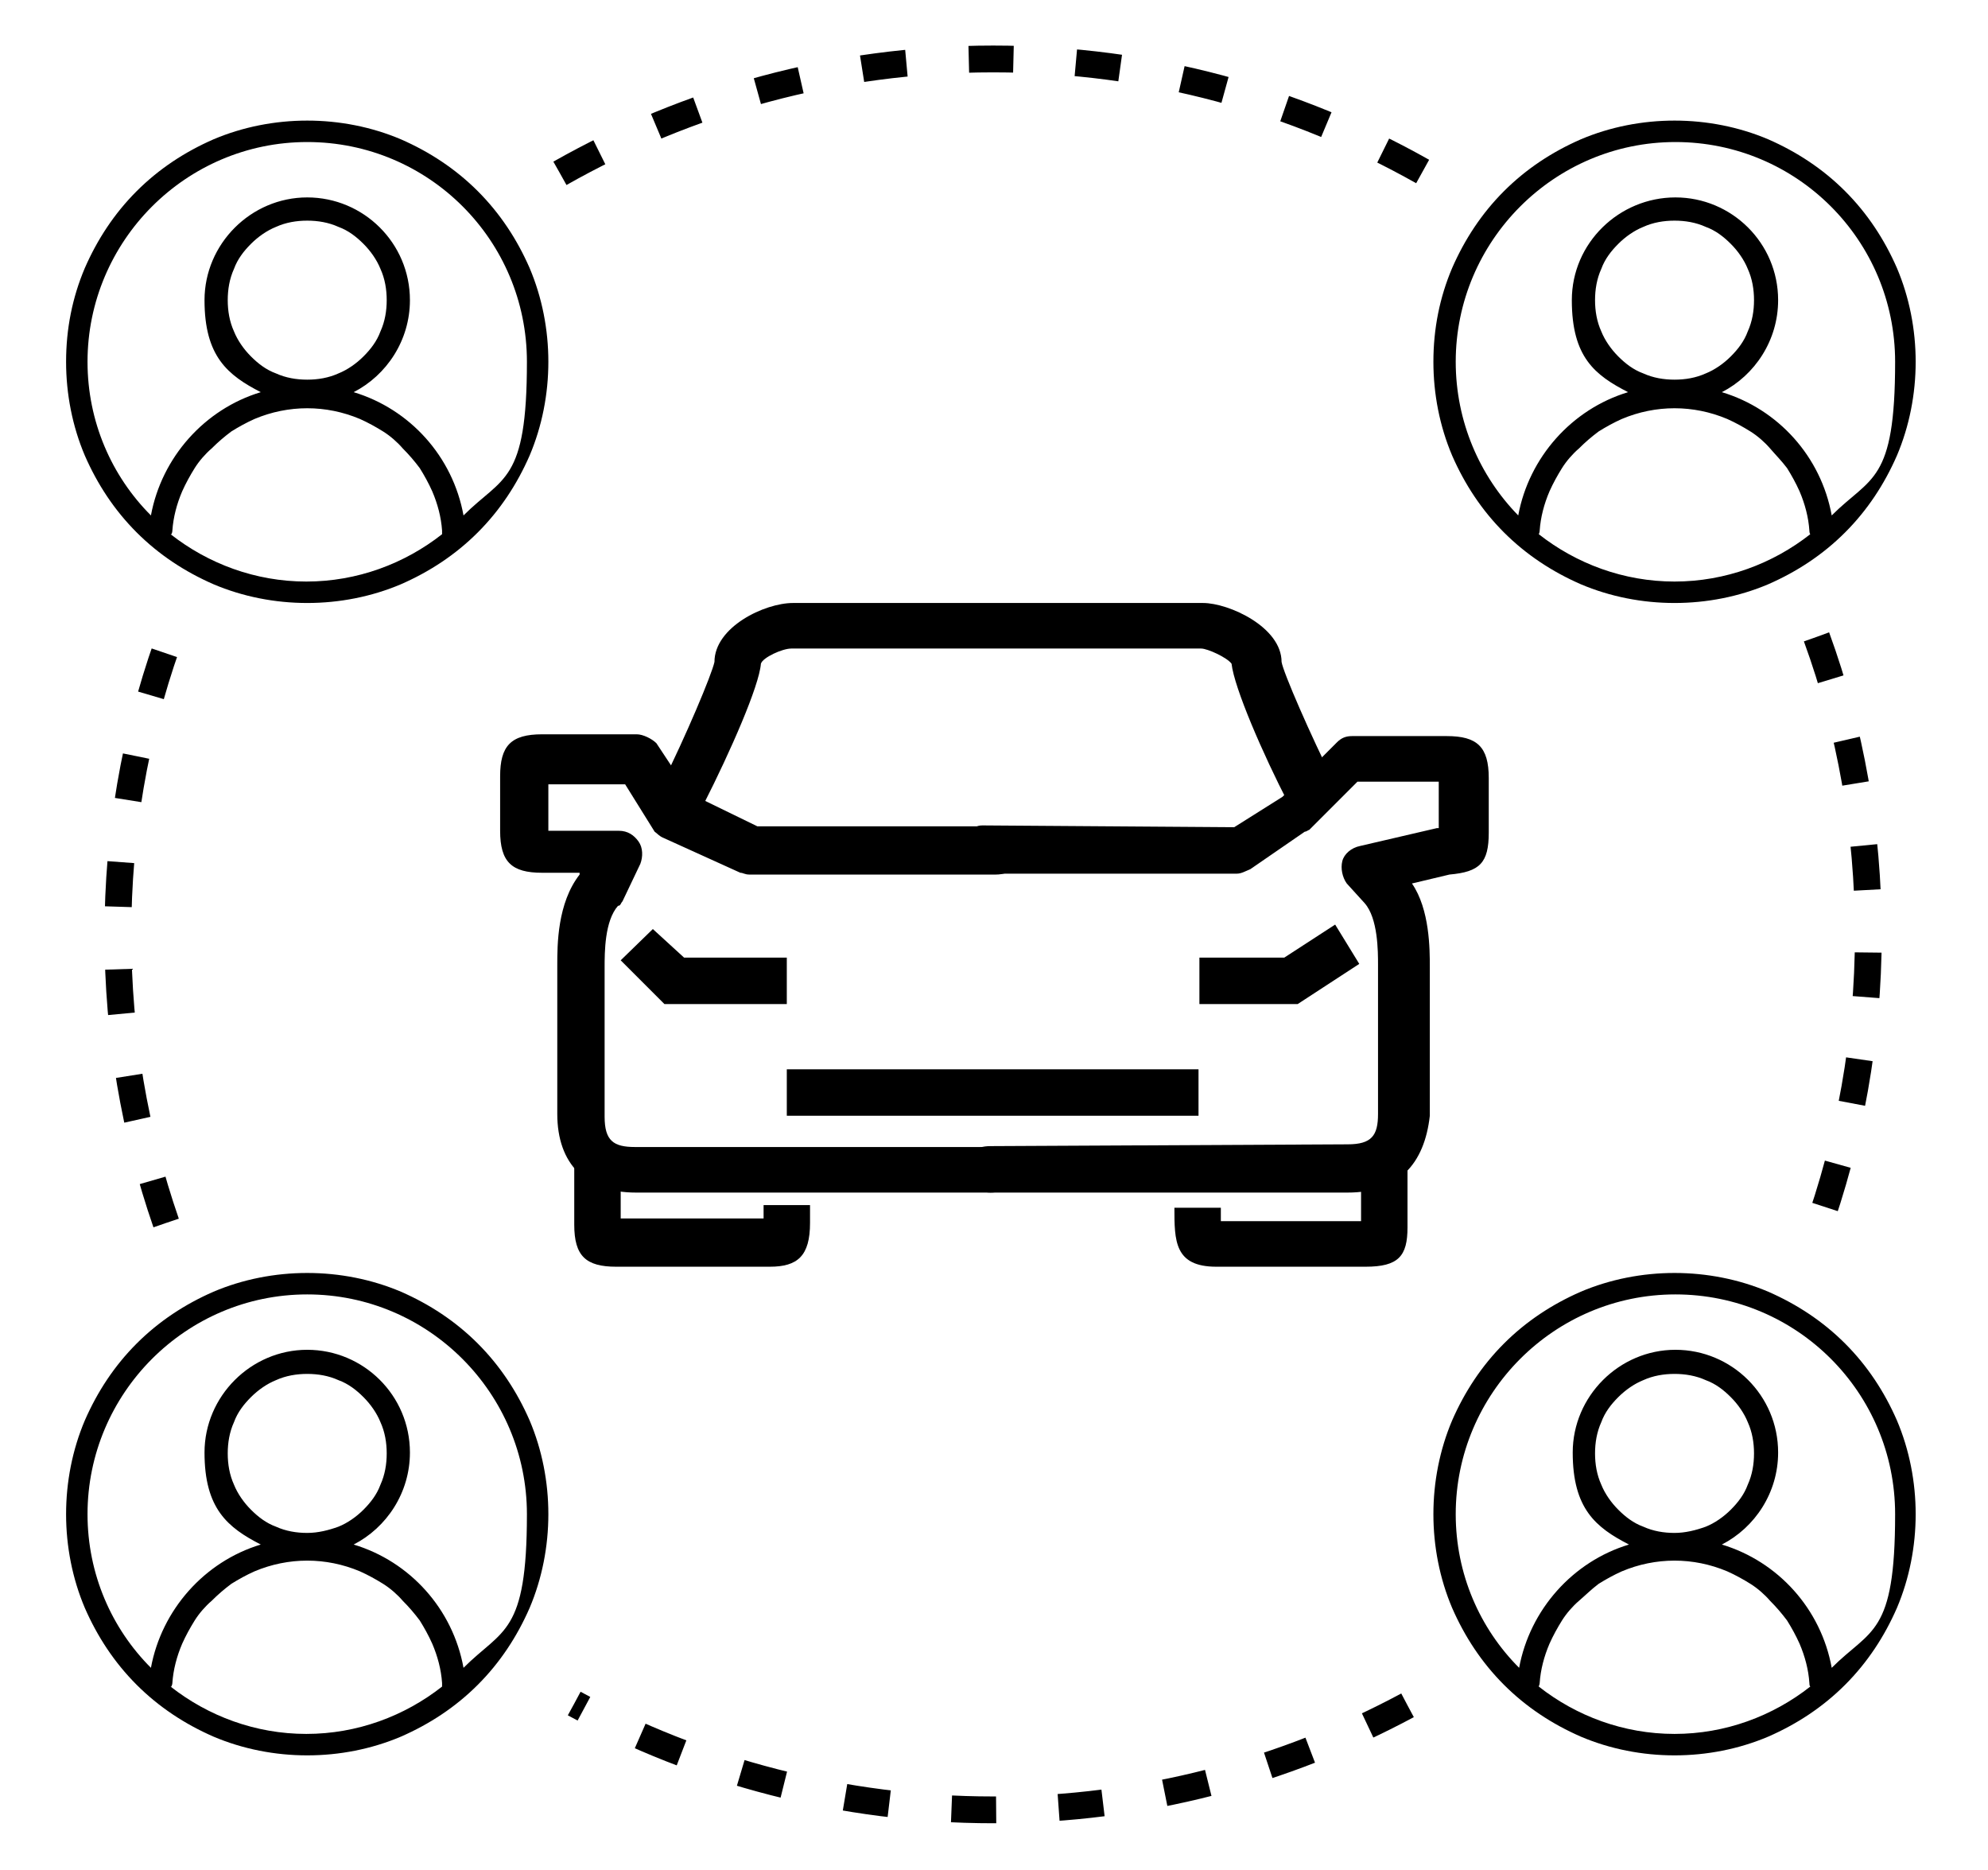 <?xml version="1.0" encoding="UTF-8"?>
<svg id="Ebene_1" xmlns="http://www.w3.org/2000/svg" version="1.1" viewBox="0 0 222.6 209.3">
  <!-- Generator: Adobe Illustrator 29.7.0, SVG Export Plug-In . SVG Version: 2.1.1 Build 138)  -->
  <defs>
    <style>
      .st0 {
        fill: none;
        stroke: #000;
        stroke-dasharray: 5 7 5 7 5 7;
        stroke-miterlimit: 10;
        stroke-width: 3px;
      }
    </style>
  </defs>
  <path class="st0" d="M62.7,19.4c14.3-8.1,30.8-12.8,48.5-12.8s33.9,4.6,48.1,12.6"/>
  <path class="st0" d="M18.6,136.9c-3.5-10.1-5.4-21-5.4-32.3s1.9-22.2,5.5-32.4"/>
  <path class="st0" d="M157.6,190.9c-13.8,7.4-29.6,11.7-46.4,11.7s-33-4.3-46.9-11.9"/>
  <path class="st0" d="M203.4,71.3c3.8,10.4,5.8,21.6,5.8,33.3s-2.1,23.1-5.9,33.6"/>
  <g>
    <path d="M110.9,133.5h-39.7c-5.6,0-8.8-3.2-8.8-8.8v-16.7c0-2.2,0-6.9,2.5-10.1v-.2h-4.2c-3.4,0-4.7-1.2-4.7-4.7v-6.1c0-3.4,1.2-4.7,4.7-4.7h10.6c.7,0,1.7.5,2.2,1l3.7,5.6,7.6,3.7h26.7c1.5,0,2.7,1,2.7,2.7s-1,2.7-2.7,2.7h-27.6c-.5,0-.7-.2-1-.2l-8.6-3.9c-.5-.2-.7-.5-1-.7l-3.3-5.3h-8.6v5.2h7.9c1,0,1.7.5,2.2,1.2s.5,1.7.2,2.5l-2,4.2c-.2.2-.2.5-.5.5-1.5,1.7-1.5,5.2-1.5,6.9v16.7c0,2.7,1,3.4,3.4,3.4h39.8c1.5,0,2.7,1,2.7,2.7s-1.2,2.4-2.7,2.4h0Z"/>
    <polygon points="88.1 112.4 74.4 112.4 69.5 107.5 73.1 104 76.6 107.2 88.1 107.2 88.1 112.4"/>
    <path d="M86.2,141.8h-17.2c-3.4,0-4.7-1.2-4.7-4.7v-8.6h5.2v7.9h16v-1.5h5.2v2c0,3.7-1.4,4.9-4.5,4.9h0Z"/>
    <path d="M152.9,141.8h-16.7c-4.7,0-4.7-2.9-4.7-6.6h5.2v1.5h15.7v-7.9h5.2v8.6c0,3.2-1,4.4-4.7,4.4Z"/>
    <path d="M150.9,133.5h-40c-1.5,0-2.7-1-2.7-2.7s1-2.5,2.7-2.5l40-.2c2.7,0,3.4-1,3.4-3.4v-16.7c0-1.5,0-5.2-1.5-6.9l-2-2.2c-.5-.7-.7-1.7-.5-2.5s1-1.5,2-1.7l8.6-2h.2v-5.2h-9.1l-5.4,5.4c-.1,0-.3.2-.5.2l-6.1,4.2c-.5.2-1,.5-1.5.5h-28.5c-1.5,0-1.2-1.2-1.2-2.7s-.2-2.7,1.2-2.7l28.2.2,5.4-3.4,6.1-6.1c.5-.5,1-.7,1.7-.7h10.6c3.4,0,4.7,1.2,4.7,4.7v6.1c0,3.4-1,4.4-4.4,4.7l-4.2,1c2,2.9,2,7.4,2,9.3v16.7c-.6,5.4-3.5,8.6-9.2,8.6h0Z"/>
    <path d="M144.3,90c-2.9-5.6-6.1-13-6.4-15.7-.5-.7-2.7-1.7-3.4-1.7h-45.9c-1,0-3.2,1-3.4,1.7-.2,2.5-3.4,9.8-6.4,15.7l-4.7-2.2c2.7-5.4,5.6-12.3,5.9-13.7,0-3.9,5.6-6.6,8.8-6.6h45.9c2.9,0,8.8,2.7,8.8,6.6.2,1.2,3.2,8.1,5.9,13.5,0,0-5.1,2.4-5.1,2.4Z"/>
    <polygon points="145.3 112.4 134.3 112.4 134.3 107.2 143.8 107.2 149.5 103.5 152.2 107.9 145.3 112.4"/>
    <rect x="88.1" y="119.7" width="46.1" height="5.2"/>
  </g>
  <path d="M160.5,40.5c0,3.6.7,7.2,2.1,10.5,1.4,3.2,3.3,6.1,5.8,8.6s5.4,4.4,8.6,5.8c3.3,1.4,6.9,2.1,10.5,2.1s7.2-.7,10.5-2.1c3.2-1.4,6.1-3.3,8.6-5.8s4.4-5.4,5.8-8.6c1.4-3.3,2.1-6.9,2.1-10.5s-.7-7.2-2.1-10.5c-1.4-3.2-3.3-6.1-5.8-8.6s-5.4-4.4-8.6-5.8c-3.3-1.4-6.9-2.1-10.5-2.1s-7.2.7-10.5,2.1c-3.2,1.4-6.1,3.3-8.6,5.8s-4.4,5.4-5.8,8.6c-1.4,3.3-2.1,6.8-2.1,10.5ZM172.3,59.8s.1-.2.1-.4c.1-1.5.5-3,1.1-4.4.4-.9.9-1.8,1.4-2.6s1.2-1.6,1.9-2.2c.7-.7,1.4-1.3,2.2-1.9.8-.5,1.7-1,2.6-1.4,1.9-.8,3.9-1.2,5.9-1.2s4,.4,5.9,1.2c.9.4,1.8.9,2.6,1.4s1.6,1.2,2.2,1.9,1.3,1.4,1.9,2.2c.5.8,1,1.7,1.4,2.6.6,1.4,1,2.9,1.1,4.4,0,0,0,.3.1.4-4.2,3.3-9.5,5.3-15.2,5.3s-11-2-15.2-5.3ZM187.5,42.5c-1.2,0-2.4-.2-3.5-.7-1.1-.4-2-1.1-2.8-1.9-.8-.8-1.5-1.8-1.9-2.8-.5-1.1-.7-2.3-.7-3.5s.2-2.4.7-3.5c.4-1.1,1.1-2,1.9-2.8.8-.8,1.8-1.5,2.8-1.9,1.1-.5,2.3-.7,3.5-.7s2.4.2,3.5.7c1.1.4,2,1.1,2.8,1.9s1.5,1.8,1.9,2.8c.5,1.1.7,2.3.7,3.5s-.2,2.4-.7,3.5c-.4,1.1-1.1,2-1.9,2.8-.8.8-1.8,1.5-2.8,1.9-1.1.5-2.3.7-3.5.7ZM163,40.5c0-13.5,11-24.6,24.6-24.6s24.6,11,24.6,24.6-2.7,12.8-7.1,17.2c-1.2-6.6-6-11.9-12.3-13.8,3.7-1.9,6.3-5.8,6.3-10.3,0-6.4-5.2-11.5-11.5-11.5s-11.6,5.1-11.6,11.5,2.6,8.4,6.3,10.3c-6.3,1.9-11.1,7.3-12.3,13.8-4.3-4.4-7-10.5-7-17.2Z"/>
  <path d="M7.4,40.5c0,3.6.7,7.2,2.1,10.5,1.4,3.2,3.3,6.1,5.8,8.6,2.5,2.5,5.4,4.4,8.6,5.8,3.3,1.4,6.9,2.1,10.5,2.1s7.2-.7,10.5-2.1c3.2-1.4,6.1-3.3,8.6-5.8s4.4-5.4,5.8-8.6c1.4-3.3,2.1-6.9,2.1-10.5s-.7-7.2-2.1-10.5c-1.4-3.2-3.3-6.1-5.8-8.6s-5.4-4.4-8.6-5.8c-3.3-1.4-6.9-2.1-10.5-2.1s-7.2.7-10.5,2.1c-3.2,1.4-6.1,3.3-8.6,5.8s-4.4,5.4-5.8,8.6c-1.4,3.3-2.1,6.8-2.1,10.5ZM19.2,59.8s.1-.2.1-.4c.1-1.5.5-3,1.1-4.4.4-.9.9-1.8,1.4-2.6s1.2-1.6,1.9-2.2c.7-.7,1.4-1.3,2.2-1.9.8-.5,1.7-1,2.6-1.4,1.9-.8,3.9-1.2,5.9-1.2s4,.4,5.9,1.2c.9.4,1.8.9,2.6,1.4s1.6,1.2,2.2,1.9c.7.7,1.3,1.4,1.9,2.2.5.8,1,1.7,1.4,2.6.6,1.4,1,2.9,1.1,4.4v.4c-4.2,3.3-9.5,5.3-15.2,5.3s-11-2-15.2-5.3h0ZM34.4,42.5c-1.2,0-2.4-.2-3.5-.7-1.1-.4-2-1.1-2.8-1.9-.8-.8-1.5-1.8-1.9-2.8-.5-1.1-.7-2.3-.7-3.5s.2-2.4.7-3.5c.4-1.1,1.1-2,1.9-2.8s1.8-1.5,2.8-1.9c1.1-.5,2.3-.7,3.5-.7s2.4.2,3.5.7c1.1.4,2,1.1,2.8,1.9s1.5,1.8,1.9,2.8c.5,1.1.7,2.3.7,3.5s-.2,2.4-.7,3.5c-.4,1.1-1.1,2-1.9,2.8-.8.8-1.8,1.5-2.8,1.9-1.1.5-2.3.7-3.5.7ZM9.8,40.5c0-13.5,11-24.6,24.6-24.6s24.6,11,24.6,24.6-2.7,12.8-7.1,17.2c-1.2-6.6-6-11.9-12.3-13.8,3.7-1.9,6.3-5.8,6.3-10.3,0-6.4-5.2-11.5-11.5-11.5s-11.5,5.2-11.5,11.5,2.6,8.4,6.3,10.3c-6.3,1.9-11.1,7.3-12.3,13.8-4.4-4.4-7.1-10.5-7.1-17.2Z"/>
  <path d="M160.5,169.5c0,3.6.7,7.2,2.1,10.5,1.4,3.2,3.3,6.1,5.8,8.6s5.4,4.4,8.6,5.8c3.3,1.4,6.9,2.1,10.5,2.1s7.2-.7,10.5-2.1c3.2-1.4,6.1-3.3,8.6-5.8s4.4-5.4,5.8-8.6c1.4-3.3,2.1-6.9,2.1-10.5s-.7-7.2-2.1-10.5c-1.4-3.2-3.3-6.1-5.8-8.6s-5.4-4.4-8.6-5.8c-3.3-1.4-6.9-2.1-10.5-2.1s-7.2.7-10.5,2.1c-3.2,1.4-6.1,3.3-8.6,5.8s-4.4,5.4-5.8,8.6c-1.4,3.3-2.1,6.9-2.1,10.5ZM172.3,188.8c0-.1.1-.2.1-.4.1-1.5.5-3,1.1-4.4.4-.9.9-1.8,1.4-2.6s1.2-1.6,1.9-2.2,1.4-1.3,2.2-1.9c.8-.5,1.7-1,2.6-1.4,1.9-.8,3.9-1.2,5.9-1.2s4,.4,5.9,1.2c.9.4,1.8.9,2.6,1.4s1.6,1.2,2.2,1.9c.7.7,1.3,1.4,1.9,2.2.5.8,1,1.7,1.4,2.6.6,1.4,1,2.9,1.1,4.4,0,.1,0,.3.1.4-4.2,3.3-9.5,5.3-15.2,5.3s-11-2-15.2-5.3ZM187.5,171.6c-1.2,0-2.4-.2-3.5-.7-1.1-.4-2-1.1-2.8-1.9s-1.5-1.8-1.9-2.8c-.5-1.1-.7-2.3-.7-3.5s.2-2.4.7-3.5c.4-1.1,1.1-2,1.9-2.8s1.8-1.5,2.8-1.9c1.1-.5,2.3-.7,3.5-.7s2.4.2,3.5.7c1.1.4,2,1.1,2.8,1.9s1.5,1.8,1.9,2.8c.5,1.1.7,2.3.7,3.5s-.2,2.4-.7,3.5c-.4,1.1-1.1,2-1.9,2.8s-1.8,1.5-2.8,1.9c-1.1.4-2.3.7-3.5.7ZM163,169.5c0-13.5,11-24.6,24.6-24.6s24.6,11,24.6,24.6-2.7,12.8-7.1,17.2c-1.2-6.6-6-11.9-12.3-13.8,3.7-1.9,6.3-5.8,6.3-10.3,0-6.4-5.2-11.5-11.5-11.5s-11.5,5.2-11.5,11.5,2.6,8.4,6.3,10.3c-6.3,1.9-11.1,7.3-12.3,13.8-4.4-4.4-7.1-10.5-7.1-17.2Z"/>
  <path d="M7.4,169.5c0,3.6.7,7.2,2.1,10.5,1.4,3.2,3.3,6.1,5.8,8.6,2.5,2.5,5.4,4.4,8.6,5.8,3.3,1.4,6.9,2.1,10.5,2.1s7.2-.7,10.5-2.1c3.2-1.4,6.1-3.3,8.6-5.8s4.4-5.4,5.8-8.6c1.4-3.3,2.1-6.9,2.1-10.5s-.7-7.2-2.1-10.5c-1.4-3.2-3.3-6.1-5.8-8.6s-5.4-4.4-8.6-5.8c-3.3-1.4-6.9-2.1-10.5-2.1s-7.2.7-10.5,2.1c-3.2,1.4-6.1,3.3-8.6,5.8s-4.4,5.4-5.8,8.6c-1.4,3.3-2.1,6.9-2.1,10.5ZM19.2,188.8c0-.1.1-.2.1-.4.1-1.5.5-3,1.1-4.4.4-.9.9-1.8,1.4-2.6s1.2-1.6,1.9-2.2c.7-.7,1.4-1.3,2.2-1.9.8-.5,1.7-1,2.6-1.4,1.9-.8,3.9-1.2,5.9-1.2s4,.4,5.9,1.2c.9.4,1.8.9,2.6,1.4s1.6,1.2,2.2,1.9c.7.7,1.3,1.4,1.9,2.2.5.8,1,1.7,1.4,2.6.6,1.4,1,2.9,1.1,4.4v.4c-4.2,3.3-9.5,5.3-15.2,5.3s-11-2-15.2-5.3h0ZM34.4,171.6c-1.2,0-2.4-.2-3.5-.7-1.1-.4-2-1.1-2.8-1.9-.8-.8-1.5-1.8-1.9-2.8-.5-1.1-.7-2.3-.7-3.5s.2-2.4.7-3.5c.4-1.1,1.1-2,1.9-2.8s1.8-1.5,2.8-1.9c1.1-.5,2.3-.7,3.5-.7s2.4.2,3.5.7c1.1.4,2,1.1,2.8,1.9.8.8,1.5,1.8,1.9,2.8.5,1.1.7,2.3.7,3.5s-.2,2.4-.7,3.5c-.4,1.1-1.1,2-1.9,2.8-.8.8-1.8,1.5-2.8,1.9-1.1.4-2.3.7-3.5.7ZM9.8,169.5c0-13.5,11-24.6,24.6-24.6s24.6,11.1,24.6,24.6-2.7,12.8-7.1,17.2c-1.2-6.6-6-11.9-12.3-13.8,3.7-1.9,6.3-5.8,6.3-10.3,0-6.4-5.2-11.5-11.5-11.5s-11.5,5.2-11.5,11.5,2.6,8.4,6.3,10.3c-6.3,1.9-11.1,7.3-12.3,13.8-4.4-4.4-7.1-10.5-7.1-17.2Z"/>
</svg>